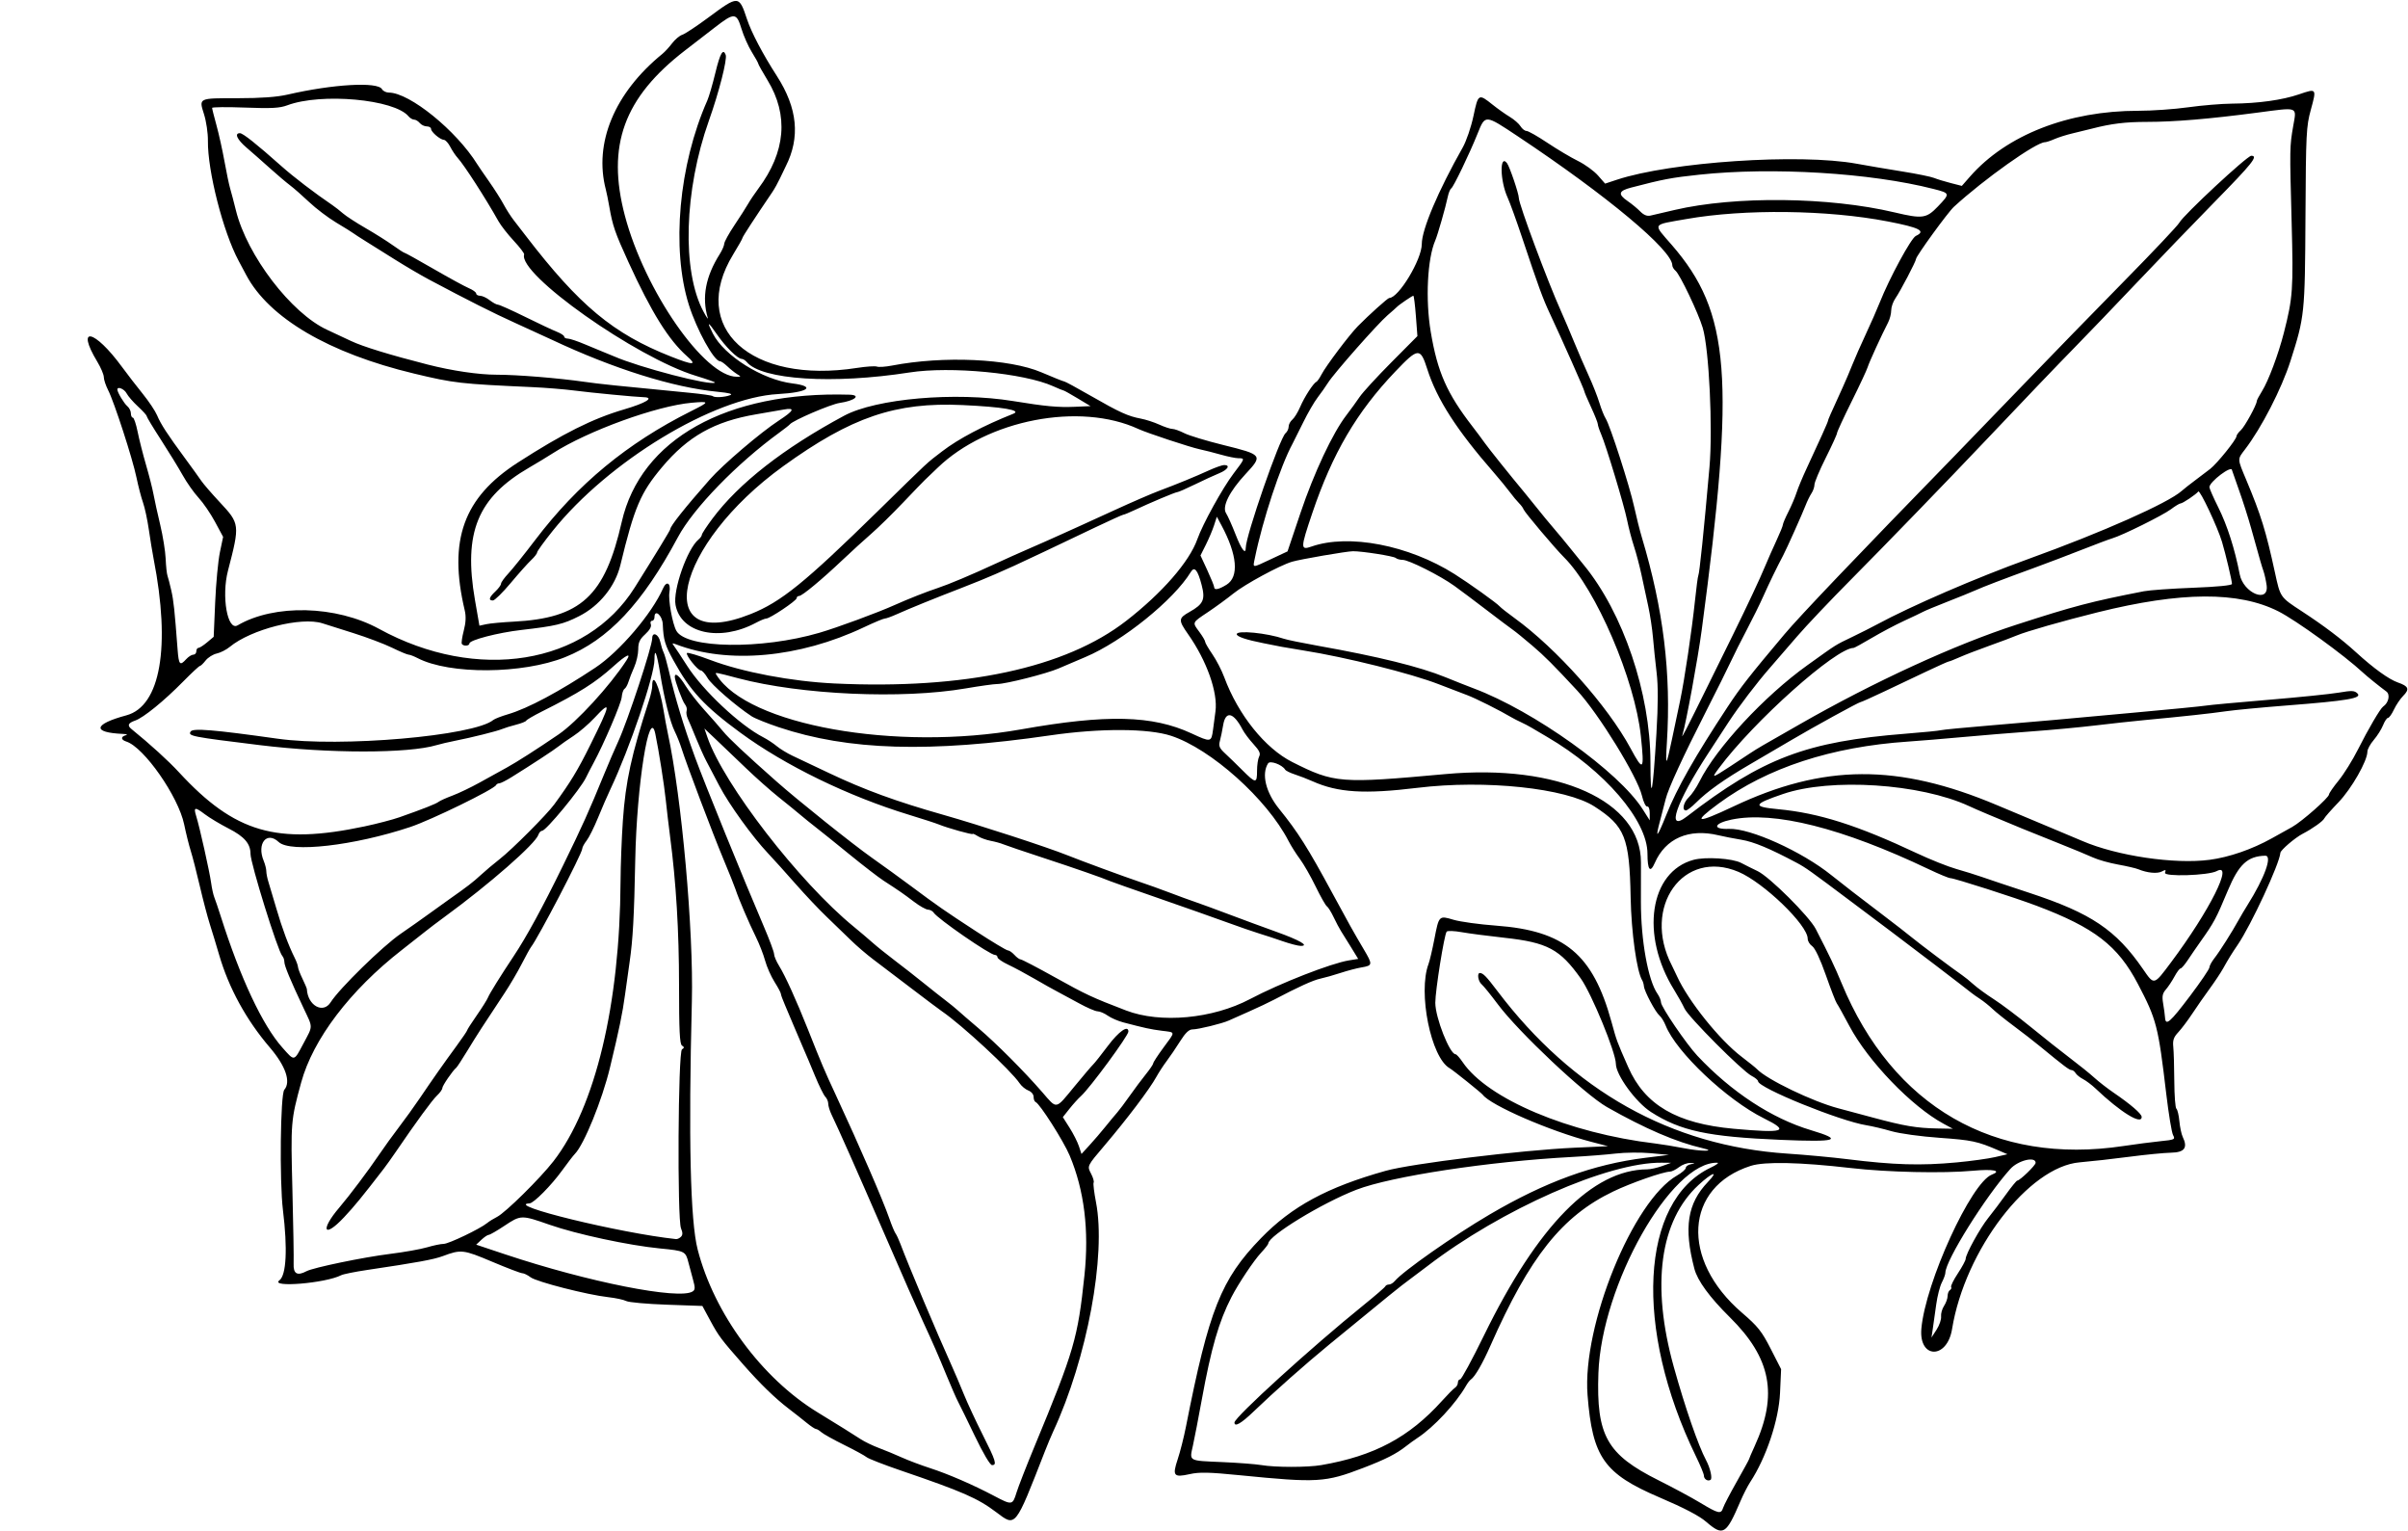 <?xml version="1.0" encoding="UTF-8" standalone="no"?>
<!-- Created with Inkscape (http://www.inkscape.org/) -->

<svg
   xmlns:dc="http://purl.org/dc/elements/1.1/"
   xmlns:cc="http://creativecommons.org/ns#"
   xmlns:rdf="http://www.w3.org/1999/02/22-rdf-syntax-ns#"
   xmlns:svg="http://www.w3.org/2000/svg"
   xmlns="http://www.w3.org/2000/svg"
   xmlns:sodipodi="http://sodipodi.sourceforge.net/DTD/sodipodi-0.dtd"
   xmlns:inkscape="http://www.inkscape.org/namespaces/inkscape"
   id="svg93916"
   version="1.1"
   inkscape:version="0.91 r13725"
   width="1000.312"
   height="635.625"
   viewBox="0 0 1000.312 635.625"
   sodipodi:docname="LeafyDesign7.svg">
  <defs
     id="defs93920" />
  <sodipodi:namedview
     pagecolor="#ffffff"
     bordercolor="#666666"
     borderopacity="1"
     objecttolerance="10"
     gridtolerance="10"
     guidetolerance="10"
     inkscape:pageopacity="0"
     inkscape:pageshadow="2"
     inkscape:window-width="1600"
     inkscape:window-height="837"
     id="namedview93918"
     showgrid="false"
     inkscape:zoom="1.0540806"
     inkscape:cx="500.15625"
     inkscape:cy="317.8125"
     inkscape:window-x="-8"
     inkscape:window-y="-8"
     inkscape:window-maximized="1"
     inkscape:current-layer="svg93916" />
  <path
     style="fill:#000000"
     d="m 708.738,631.957 c -2.845,-2.456 -9.138,-5.746 -19.219,-10.046 -23.199,-9.898 -27.99,-16.683 -30.032,-42.536 -2.282,-28.892 18.846,-80.74 37.163,-91.199 2.006,-1.145 3.65,-2.58 3.654,-3.189 0.004,-0.609 0.956,-1.29 2.117,-1.513 1.976,-0.381 1.961,-0.413 -0.234,-0.513 -1.289,-0.059 -3.398,0.718 -4.688,1.726 -1.289,1.008 -2.977,1.849 -3.75,1.868 -2.99,0.074 -16.176,4.684 -23.612,8.255 -21.215,10.187 -34.673,27.076 -50.95,63.939 -3.38,7.655 -6.449,12.95 -8.212,14.17 -0.458,0.317 -1.322,1.436 -1.92,2.487 -4.217,7.411 -13.48,17.36 -20.279,21.78 -1.19,0.773 -3.264,2.275 -4.611,3.336 -4.111,3.242 -8.613,5.527 -17.916,9.096 -15.731,6.034 -18.965,6.226 -51.094,3.032 -12.971,-1.29 -16.872,-1.376 -20.958,-0.466 -6.645,1.48 -7.267,0.704 -4.961,-6.193 1.016,-3.038 2.553,-9.109 3.416,-13.492 9.579,-48.639 14.573,-61.19 31.145,-78.281 12.83,-13.232 27.591,-21.206 51.827,-27.998 10.679,-2.993 56.335,-8.584 78.281,-9.586 l 14.062,-0.642 -7.031,-1.834 c -17.178,-4.48 -41.718,-15.132 -45,-19.534 -0.615,-0.825 -12.334,-10.218 -13.759,-11.029 -7.751,-4.408 -13.215,-31.437 -8.751,-43.284 0.486,-1.289 1.577,-5.93 2.425,-10.312 1.91,-9.871 1.881,-9.842 8.005,-8.024 2.765,0.821 10.728,1.914 17.695,2.429 28.404,2.098 40.14,11.881 47.855,39.893 2.249,8.167 2.159,7.923 6.958,18.842 6.926,15.761 20.15,23.479 43.899,25.621 21.045,1.898 23.423,1.073 12.49,-4.333 -15.357,-7.594 -36.442,-27.498 -40.821,-38.537 -0.658,-1.659 -1.817,-3.531 -2.575,-4.16 -1.677,-1.391 -6.281,-10.051 -6.46,-12.15 -0.071,-0.832 -0.385,-1.927 -0.697,-2.433 -2.28,-3.689 -4.534,-19.824 -4.818,-34.492 -0.482,-24.869 -2.34,-29.539 -15.012,-37.724 -11.848,-7.653 -45.337,-11.189 -73.522,-7.764 -22.112,2.688 -33.021,2.007 -43.61,-2.721 -2.108,-0.941 -5.409,-2.217 -7.335,-2.835 -1.926,-0.618 -3.746,-1.518 -4.044,-2 -1.284,-2.078 -6.267,-3.898 -7.095,-2.591 -2.816,4.443 -0.955,12.052 4.633,18.945 7.731,9.536 11.931,16.18 22.003,34.816 6.861,12.695 8.863,16.275 13.1,23.432 3.8,6.419 3.756,6.752 -0.987,7.55 -1.916,0.322 -5.803,1.346 -8.639,2.275 -2.836,0.929 -6.633,2.004 -8.437,2.389 -2.988,0.637 -9.221,3.473 -19.219,8.744 -2.062,1.087 -6.703,3.281 -10.312,4.875 -3.609,1.594 -7.406,3.285 -8.438,3.758 -2.732,1.253 -12.712,3.696 -15.099,3.696 -1.454,0 -2.947,1.429 -5.142,4.922 -1.701,2.707 -4.207,6.398 -5.57,8.203 -1.362,1.805 -3.284,4.749 -4.271,6.544 -2.794,5.083 -12.059,17.346 -21.529,28.496 -7.397,8.71 -7.3,8.504 -5.578,11.835 0.816,1.577 1.277,3.201 1.025,3.609 -0.252,0.408 0.19,4.087 0.983,8.176 4.28,22.081 -3.684,64.774 -17.738,95.09 -0.837,1.805 -2.427,5.602 -3.533,8.438 -12.447,31.898 -12.006,31.35 -20.208,25.158 -7.627,-5.758 -14.051,-8.568 -39.279,-17.177 -7.219,-2.463 -13.758,-5.006 -14.531,-5.65 -0.773,-0.644 -4.992,-2.944 -9.375,-5.11 -4.383,-2.166 -8.635,-4.537 -9.449,-5.267 -0.814,-0.731 -1.813,-1.329 -2.22,-1.329 -0.407,0 -2.156,-1.16 -3.886,-2.578 -1.73,-1.418 -5.08,-4.055 -7.444,-5.859 -5.649,-4.313 -11.776,-10.262 -18.849,-18.302 -9.238,-10.501 -10.248,-11.846 -13.714,-18.26 l -3.293,-6.094 -14.869,-0.528 c -8.178,-0.29 -15.713,-0.971 -16.744,-1.512 -1.031,-0.542 -4.406,-1.268 -7.5,-1.613 -8.669,-0.969 -29.735,-6.361 -32.236,-8.251 -1.23,-0.929 -2.785,-1.69 -3.456,-1.69 -0.671,0 -6.323,-2.155 -12.56,-4.789 -11.962,-5.052 -12.879,-5.156 -20.439,-2.329 -3.805,1.423 -10.624,2.673 -31.462,5.765 -5.068,0.752 -9.92,1.733 -10.781,2.179 -6.435,3.337 -29.826,5.271 -25.65,2.121 2.877,-2.17 3.423,-13.114 1.456,-29.197 -1.462,-11.952 -1.055,-48.026 0.563,-49.922 2.832,-3.319 0.599,-9.853 -6.006,-17.576 C 102.294,423.554 95.044,410.311 91.042,396.562 89.916,392.695 88.187,387 87.199,383.906 c -0.988,-3.094 -2.877,-10.266 -4.197,-15.938 -1.32,-5.672 -3.004,-12.211 -3.741,-14.531 -0.738,-2.32 -1.981,-7.307 -2.764,-11.082 -2.407,-11.608 -16.699,-32.071 -24.023,-34.396 -2.289,-0.726 -2.394,-2.055 -0.207,-2.626 0.929,-0.243 0.421,-0.48 -1.172,-0.548 -12.964,-0.549 -12.332,-4.016 1.406,-7.718 14.178,-3.821 18.457,-28.433 11.305,-65.022 -0.506,-2.587 -1.398,-8.035 -1.984,-12.107 -0.585,-4.072 -1.674,-9.132 -2.419,-11.244 -0.745,-2.112 -1.966,-6.796 -2.713,-10.408 -1.619,-7.834 -9.229,-31.277 -11.767,-36.252 -0.988,-1.938 -1.797,-4.377 -1.797,-5.421 0,-1.044 -1.211,-3.909 -2.692,-6.365 -9.134,-15.159 -1.264,-13.545 10.214,2.095 2.27,3.094 6.177,8.156 8.681,11.25 2.504,3.094 5.176,7.102 5.937,8.906 1.575,3.735 4.204,7.773 11.596,17.812 2.847,3.867 5.889,8.086 6.758,9.375 0.87,1.289 4.337,5.297 7.705,8.906 8.323,8.92 8.36,9.234 3.376,28.408 -2.772,10.662 -0.217,25.165 3.998,22.7 15.277,-8.934 40.939,-8.289 58.802,1.479 40.708,22.26 85.976,14.937 106.154,-17.174 8.537,-13.585 14.784,-23.83 14.784,-24.244 0,-1.279 5.932,-8.74 16.406,-20.636 5.468,-6.21 21.089,-19.529 28.788,-24.546 6.249,-4.072 6.808,-5.387 1.916,-4.502 -1.934,0.35 -7.075,1.241 -11.426,1.981 -17.354,2.952 -28.371,9.145 -39.154,22.009 -8.925,10.648 -11.434,16.552 -17.27,40.64 -2.127,8.78 -8.683,16.892 -17.103,21.166 -6.618,3.359 -9.698,4.096 -24.031,5.745 C 206.798,262.743 195,265.812 195,267.227 c 0,1.067 -2.509,1.21 -3.146,0.18 -0.244,-0.395 0.118,-2.884 0.805,-5.531 0.867,-3.341 0.987,-5.917 0.393,-8.423 -6.898,-29.129 -0.526,-46.827 22.104,-61.386 18.791,-12.089 31.041,-18.215 44.062,-22.036 9.149,-2.685 12.8,-4.946 8.203,-5.079 -3.515,-0.102 -21.707,-1.848 -28.828,-2.766 -4.125,-0.532 -11.93,-1.167 -17.344,-1.411 -30.155,-1.361 -32.527,-1.632 -49.219,-5.626 -35.376,-8.466 -60.29,-23.087 -69.751,-40.937 -0.909,-1.715 -2.333,-4.384 -3.165,-5.931 C 92.689,96.324 86.192,70.916 86.368,58.426 c 0.043,-3.082 -0.674,-7.992 -1.593,-10.91 -2.176,-6.904 -2.528,-6.734 13.979,-6.734 9.746,0 16.279,-0.476 20.778,-1.513 18.81,-4.337 37.381,-5.399 39.149,-2.239 0.433,0.775 1.716,1.412 2.851,1.417 8.639,0.038 28.053,15.778 36.75,29.793 0.516,0.831 2.73,4.063 4.922,7.182 2.191,3.119 4.886,7.359 5.987,9.422 1.102,2.062 2.987,5.016 4.189,6.562 1.202,1.547 3.482,4.5 5.067,6.562 22.212,28.917 36.316,40.643 60.25,50.091 9.332,3.684 11.023,3.671 6.785,-0.05 -7.693,-6.754 -14.848,-18.239 -24.46,-39.26 -5.539,-12.113 -6.539,-15.014 -7.916,-22.969 -0.446,-2.578 -1.089,-5.742 -1.427,-7.031 -5.078,-19.327 3.61,-40.185 23.479,-56.371 1.031,-0.84 2.857,-2.826 4.058,-4.413 1.201,-1.587 3.099,-3.175 4.219,-3.528 1.119,-0.353 5.977,-3.563 10.795,-7.134 12.591,-9.332 12.76,-9.325 16.087,0.674 1.85,5.56 6.521,14.441 12.386,23.551 8.625,13.397 9.81,25.514 3.678,37.601 -0.461,0.908 -1.527,3.128 -2.37,4.933 -0.842,1.805 -2.265,4.362 -3.161,5.683 -7.393,10.897 -12.411,18.6 -12.411,19.054 0,0.299 -1.738,3.382 -3.862,6.853 -18.597,30.384 7.241,54.034 51.492,47.131 3.767,-0.588 7.462,-0.833 8.212,-0.545 0.75,0.288 3.574,0.097 6.276,-0.424 21.398,-4.124 48.731,-2.886 62.064,2.81 4.909,2.097 9.202,3.813 9.539,3.813 0.338,0 5.315,2.699 11.06,5.998 11.887,6.825 15.389,8.418 20.687,9.408 2.062,0.385 5.52,1.506 7.683,2.491 2.163,0.985 4.606,1.79 5.428,1.79 0.822,0 3.06,0.797 4.973,1.772 1.913,0.975 9.174,3.179 16.135,4.899 16.409,4.054 16.562,4.254 9.275,12.088 -6.674,7.176 -9.831,13.522 -8.081,16.242 0.719,1.117 2.498,5.089 3.954,8.827 2.437,6.257 4.226,8.606 4.226,5.549 0,-4.965 14.111,-45.597 16.533,-47.608 0.704,-0.584 1.28,-1.802 1.28,-2.707 0,-0.905 0.69,-2.218 1.534,-2.919 0.844,-0.7 2.302,-3.065 3.241,-5.254 1.774,-4.138 5.475,-9.874 6.729,-10.427 0.398,-0.175 1.361,-1.553 2.141,-3.061 1.828,-3.536 11.525,-16.417 15.098,-20.057 4.501,-4.585 12.439,-11.719 13.041,-11.719 3.893,0 13.529,-15.96 13.529,-22.408 0,-6.028 6.782,-22.027 16.991,-40.083 1.527,-2.701 3.505,-8.493 4.483,-13.125 1.951,-9.245 2.099,-9.332 7.952,-4.655 2.12,1.695 5.332,3.972 7.136,5.06 1.805,1.088 3.812,2.846 4.461,3.907 0.649,1.061 1.764,1.928 2.479,1.928 0.714,0 4.615,2.215 8.668,4.922 4.053,2.707 9.765,6.1 12.693,7.54 2.928,1.44 6.667,4.147 8.308,6.016 l 2.984,3.399 4.813,-1.592 c 22.461,-7.429 75.945,-11.009 99.665,-6.672 4.55,0.832 13.124,2.288 19.054,3.235 5.93,0.947 11.836,2.149 13.125,2.672 1.289,0.522 4.41,1.479 6.936,2.126 l 4.592,1.177 3.377,-3.849 c 15.192,-17.318 40.874,-27.358 69.939,-27.343 5.672,0.003 14.981,-0.649 20.688,-1.45 5.706,-0.8 13.933,-1.484 18.281,-1.52 10.814,-0.088 20.839,-1.484 27.815,-3.872 7.312,-2.503 7.317,-2.495 4.874,6.426 -1.891,6.906 -2.034,9.752 -2.225,44.41 -0.222,40.324 -0.347,41.531 -6.221,59.888 -3.713,11.603 -12.046,27.801 -18.915,36.767 -3.195,4.171 -3.216,3.681 0.537,12.633 6.118,14.595 8.166,21.2 11.897,38.368 2.279,10.49 2.138,10.284 11.121,16.154 9.254,6.047 16.548,11.56 22.617,17.096 7.325,6.682 13.635,11.231 17.373,12.525 4.474,1.549 4.944,2.77 2.15,5.586 -1.198,1.208 -2.91,3.751 -3.804,5.652 -0.894,1.901 -2.003,3.456 -2.464,3.456 -0.461,0 -1.389,1.371 -2.06,3.047 -0.672,1.676 -2.41,4.433 -3.864,6.126 -1.453,1.694 -2.642,3.874 -2.642,4.845 0,3.845 -6.57,15.361 -11.984,21.005 -3.038,3.167 -5.697,6.179 -5.91,6.695 -0.467,1.131 -4.905,4.293 -8.986,6.404 -3.157,1.633 -9.177,6.776 -9.266,7.916 -0.356,4.577 -12.201,30.101 -17.719,38.18 -2.46,3.602 -3.801,5.776 -6.072,9.844 -1.008,1.805 -3.534,5.602 -5.614,8.438 -2.08,2.836 -5.313,7.477 -7.184,10.312 -1.872,2.836 -4.496,6.321 -5.832,7.745 -1.926,2.052 -2.354,3.315 -2.07,6.094 0.197,1.928 0.386,8.357 0.42,14.286 0.034,5.93 0.424,11.045 0.867,11.368 0.443,0.323 1.001,2.643 1.24,5.156 0.239,2.513 0.864,5.455 1.388,6.539 2.194,4.537 0.778,6.459 -4.84,6.566 -2.836,0.054 -10.641,0.818 -17.344,1.698 -6.703,0.88 -15.984,1.92 -20.625,2.312 -21.174,1.788 -47.656,36.373 -53.001,69.217 -2.058,12.647 -13.868,12.49 -12.752,-0.17 1.688,-19.143 20.683,-60.644 29.263,-63.937 4.286,-1.645 0.65,-2.4 -7.807,-1.621 -12.505,1.151 -35.453,0.643 -50.786,-1.124 -21.07,-2.429 -35.765,-2.747 -41.55,-0.9 -27.502,8.78 -29.304,38.947 -3.644,60.991 6.629,5.695 8.208,7.677 11.947,15 l 4.308,8.438 -0.444,9.844 c -0.508,11.281 -5.75,26.938 -12.41,37.072 -1.031,1.569 -2.861,5.155 -4.067,7.969 -5.946,13.88 -7.143,14.594 -14.227,8.479 z m 7.067,-5.783 c 0.34,-1.073 2.9,-5.978 5.688,-10.901 2.788,-4.923 5.069,-9.095 5.069,-9.272 0,-0.176 1.055,-2.627 2.344,-5.446 9.771,-21.361 6.838,-36.579 -10.313,-53.524 -8.409,-8.308 -13.432,-15.179 -14.735,-20.156 -4.472,-17.086 -2.907,-27.109 5.623,-36.025 4.735,-4.949 1.835,-4.03 -3.867,1.225 -16.117,14.854 -19.767,41.633 -10.302,75.582 4.721,16.935 10.184,32.716 13.412,38.743 1.734,3.238 2.723,7.623 1.843,8.167 -1.172,0.724 -2.756,-0.316 -2.756,-1.81 0,-0.658 -1.489,-4.256 -3.309,-7.995 -25.853,-53.122 -23.154,-105.959 6.121,-119.853 2.32,-1.101 3.586,-2.021 2.812,-2.045 -19.153,-0.583 -48.165,50.7 -49.44,87.39 -0.902,25.96 3.483,33.756 25.04,44.521 5.927,2.96 13.736,7.166 17.354,9.346 7.516,4.53 8.556,4.757 9.414,2.054 z m -293.564,-6.253 c 0.757,-2.449 4.174,-11.203 7.593,-19.453 16.409,-39.593 17.898,-44.698 20.654,-70.781 1.986,-18.796 -0.056,-35.36 -6.142,-49.831 -2.526,-6.006 -12.431,-21.557 -14.141,-22.2 -0.457,-0.172 -0.831,-1.132 -0.831,-2.133 0,-1.042 -0.932,-2.174 -2.18,-2.649 -1.199,-0.456 -2.841,-1.817 -3.649,-3.024 -3.558,-5.314 -23.985,-24.231 -32.272,-29.887 -1.104,-0.754 -6.8,-5.026 -12.656,-9.494 -5.857,-4.468 -12.969,-9.867 -15.804,-11.997 -2.836,-2.131 -7.055,-5.749 -9.375,-8.041 -2.32,-2.292 -6.775,-6.596 -9.899,-9.565 -3.124,-2.969 -9.013,-9.195 -13.087,-13.836 -4.074,-4.641 -9.206,-10.336 -11.406,-12.656 -6.432,-6.784 -16.195,-20.309 -20.226,-28.019 -2.052,-3.926 -4.513,-8.614 -5.468,-10.419 -0.955,-1.805 -2.85,-6.023 -4.211,-9.375 -1.361,-3.352 -2.898,-7.001 -3.416,-8.111 -0.518,-1.109 -0.737,-2.586 -0.486,-3.281 0.25,-0.695 -0.064,-1.897 -0.699,-2.671 -1.099,-1.338 -4.226,-9.787 -4.226,-11.417 0,-1.994 1.97,-0.355 4.483,3.73 1.523,2.475 5.054,7.01 7.847,10.078 2.793,3.068 6.283,7.054 7.756,8.859 2.385,2.923 9.147,9.264 22.101,20.725 9.021,7.981 31.523,25.974 39.738,31.775 4.746,3.352 11.985,8.594 16.087,11.65 11.28,8.404 13.935,10.249 27.134,18.851 6.697,4.365 12.644,7.936 13.214,7.936 0.57,0 1.801,0.844 2.734,1.875 0.933,1.031 2.1,1.875 2.593,1.875 0.493,0 6.861,3.323 14.152,7.384 13.007,7.246 15.487,8.402 29.661,13.83 14.251,5.457 35.927,3.46 51.461,-4.743 12.508,-6.605 33.704,-14.888 41.141,-16.077 l 3.801,-0.608 -2.967,-4.838 c -1.632,-2.661 -3.505,-5.671 -4.162,-6.69 -0.657,-1.019 -2.04,-3.628 -3.074,-5.798 -1.033,-2.17 -2.299,-4.206 -2.814,-4.524 -0.515,-0.318 -2.616,-4.027 -4.669,-8.242 -2.053,-4.215 -4.995,-9.351 -6.538,-11.414 -1.543,-2.062 -3.674,-5.438 -4.736,-7.5 -8.945,-17.378 -32.192,-38.191 -48.742,-43.639 -9.47,-3.117 -29.518,-3.199 -50.107,-0.205 -50.314,7.318 -83.921,6.317 -112.902,-3.363 -4.861,-1.624 -9.924,-3.663 -11.25,-4.532 -6.57,-4.304 -16.677,-13.078 -18.298,-15.884 -1.004,-1.737 -2.269,-3.158 -2.812,-3.158 -1.301,-4e-5 -6.49,-6.528 -5.766,-7.253 0.309,-0.309 4.674,0.995 9.701,2.897 13.369,5.058 33.809,8.924 51.638,9.766 54.017,2.55 95.875,-6.431 121.096,-25.984 14.961,-11.598 26.284,-24.596 29.59,-33.966 2.209,-6.262 10.497,-21.274 15.054,-27.266 4.762,-6.263 4.778,-6.314 1.997,-6.329 -1.16,-0.007 -4.43,-0.672 -7.266,-1.479 -2.836,-0.807 -6.853,-1.826 -8.926,-2.264 -3.824,-0.808 -21.857,-6.774 -25.293,-8.367 -24.383,-11.31 -62.78,-3.903 -83.504,16.108 -2.407,2.325 -4.78,4.593 -5.274,5.042 -0.493,0.448 -4.556,4.662 -9.028,9.363 -4.472,4.701 -10.452,10.557 -13.288,13.012 -2.836,2.455 -8.109,7.263 -11.719,10.683 -8.814,8.352 -16.946,15.101 -18.196,15.101 -0.562,0 -1.022,0.41 -1.022,0.911 0,1.031 -11.084,8.464 -12.622,8.464 -0.55,0 -2.481,0.794 -4.291,1.764 -14.929,8.001 -31.177,4.418 -33.388,-7.362 -1.166,-6.213 4.844,-23.334 9.566,-27.253 0.748,-0.621 1.36,-1.494 1.36,-1.941 0,-0.447 1.971,-3.454 4.379,-6.682 10.954,-14.683 29.58,-29.239 54.683,-42.733 13.311,-7.155 46.256,-10.022 70.224,-6.111 13.581,2.216 18.685,2.688 25.74,2.382 l 6.432,-0.28 -5.374,-3.236 c -2.956,-1.78 -5.557,-3.236 -5.781,-3.236 -0.224,0 -2.176,-0.8 -4.34,-1.777 -12.102,-5.467 -42.636,-8.395 -59.714,-5.725 -31.789,4.969 -61.454,3.068 -67.595,-4.331 -0.59,-0.71 -1.548,-1.304 -2.129,-1.319 -1.706,-0.044 -6.761,-5.076 -10.368,-10.32 -3.71,-5.393 -4.266,-5.446 -1.564,-0.15 4.697,9.207 20.55,19.126 33.042,20.675 9.901,1.227 6.538,3.722 -5.944,4.409 -26.89,1.48 -70.527,27.946 -93.64,56.794 -3.569,4.454 -6.489,8.494 -6.489,8.977 0,0.483 -1.098,1.901 -2.441,3.151 -1.343,1.25 -5.176,5.542 -8.518,9.538 -3.343,3.996 -6.674,7.266 -7.403,7.266 -1.963,0 -1.617,-1.274 1.018,-3.75 1.289,-1.211 2.347,-2.656 2.352,-3.21 0.005,-0.555 1.392,-2.485 3.083,-4.29 1.691,-1.805 6.697,-8.05 11.123,-13.878 17.629,-23.211 38.206,-40.21 64.77,-53.508 7.801,-3.905 7.82,-4.138 0.297,-3.485 -14.584,1.265 -43.243,11.674 -57.719,20.962 -2.32,1.489 -6.714,4.152 -9.764,5.918 -21.539,12.472 -27.494,26.981 -22.607,55.084 l 1.847,10.623 2.84,-0.618 c 1.562,-0.34 6.637,-0.814 11.278,-1.053 28.052,-1.446 37.99,-10.595 45,-41.427 7.804,-34.326 43.599,-54.324 94.559,-52.83 5.053,0.148 2.291,2.506 -4.011,3.424 -3.772,0.549 -19.443,7.274 -20.704,8.885 -0.258,0.329 -2.156,1.825 -4.219,3.324 -17.804,12.94 -35.852,31.524 -42.293,43.546 -14.785,27.599 -28.927,42.638 -46.846,49.813 -17.69,7.083 -47.966,7.289 -61.256,0.417 -1.536,-0.794 -3.229,-1.445 -3.763,-1.445 -0.533,0 -3.613,-1.291 -6.843,-2.869 -3.231,-1.578 -10.515,-4.33 -16.187,-6.116 -5.672,-1.786 -11.415,-3.6 -12.762,-4.032 -8.821,-2.827 -29.656,2.477 -38.543,9.812 -1.406,1.16 -3.826,2.388 -5.379,2.73 -1.553,0.341 -3.628,1.642 -4.611,2.892 -0.983,1.249 -2.051,2.272 -2.375,2.272 -0.323,0 -3.427,2.882 -6.896,6.405 -8.06,8.184 -16.494,15.047 -19.984,16.264 -2.955,1.03 -3.397,2.029 -1.559,3.521 7.863,6.385 15.3,13.155 19.77,17.997 23.16,25.086 40.575,30.161 77.026,22.446 5.156,-1.091 11.695,-2.8 14.531,-3.796 9.934,-3.491 15.156,-5.549 16.245,-6.402 0.604,-0.473 3.208,-1.646 5.786,-2.607 2.578,-0.961 7.641,-3.385 11.25,-5.386 3.609,-2.001 8.698,-4.812 11.309,-6.247 4.191,-2.303 12.466,-7.596 21.475,-13.735 7.556,-5.149 21.348,-20.173 28.194,-30.71 2.258,-3.477 0.087,-2.502 -5.381,2.413 -7.61,6.842 -14.028,10.891 -29.815,18.81 -3.352,1.681 -6.232,3.366 -6.401,3.743 -0.169,0.378 -2.067,1.133 -4.219,1.68 -2.151,0.546 -4.756,1.351 -5.787,1.789 -2.145,0.911 -12.764,3.562 -19.688,4.915 -2.578,0.504 -5.966,1.3 -7.529,1.768 -11.756,3.526 -44.77,3.524 -73.565,-0.004 -28.318,-3.469 -29.782,-3.757 -28.63,-5.621 0.923,-1.494 9.394,-0.799 36.13,2.963 26.121,3.676 81.624,-1.148 89.626,-7.789 0.589,-0.488 3.339,-1.555 6.113,-2.37 8.227,-2.417 21.217,-9.345 36.283,-19.35 10.037,-6.666 23.441,-22.356 28.076,-32.863 1.5,-3.401 3.361,-2.312 2.677,1.566 -0.548,3.107 1.245,13.073 2.877,15.99 4.143,7.403 35.365,7.851 59.348,0.851 7.563,-2.207 24.324,-8.39 31.482,-11.612 5.321,-2.395 13.282,-5.534 17.737,-6.993 4.472,-1.465 14.221,-5.569 23.906,-10.066 3.867,-1.795 10.195,-4.631 14.062,-6.301 3.867,-1.67 9.773,-4.287 13.125,-5.814 3.352,-1.527 6.938,-3.147 7.969,-3.598 1.031,-0.452 7.57,-3.436 14.531,-6.632 6.961,-3.196 15.188,-6.761 18.281,-7.922 7.666,-2.877 14.986,-5.878 20.8,-8.527 2.675,-1.219 5.522,-2.216 6.328,-2.216 2.686,0 1.51,1.953 -2.05,3.403 -1.934,0.788 -6.472,2.875 -10.086,4.64 -3.614,1.764 -6.918,3.208 -7.343,3.208 -0.792,0 -11.223,4.389 -18.023,7.584 -2.096,0.985 -4.076,1.791 -4.399,1.791 -0.323,0 -5.569,2.371 -11.657,5.268 -6.088,2.897 -15.499,7.377 -20.914,9.956 -5.414,2.578 -11.109,5.248 -12.656,5.933 -1.547,0.685 -5.133,2.281 -7.969,3.546 -2.836,1.266 -9.164,3.844 -14.062,5.73 -10.947,4.214 -21.68,8.571 -26.902,10.922 -2.163,0.974 -4.386,1.771 -4.941,1.771 -0.554,0 -4.48,1.643 -8.723,3.651 -26.813,12.687 -56.476,15.361 -78.028,7.035 -1.535,-0.593 -1.687,-0.48 -0.84,0.623 0.569,0.741 3.061,4.511 5.537,8.379 6.572,10.264 21.919,24.658 31.565,29.605 1.712,0.878 4.244,2.54 5.627,3.693 1.382,1.153 4.336,2.953 6.562,3.999 2.227,1.046 9.112,4.306 15.299,7.243 14.521,6.894 27.823,11.751 47.344,17.285 14.955,4.24 43.242,13.457 51.562,16.802 5.797,2.33 23.574,8.874 29.531,10.87 3.609,1.21 9.516,3.328 13.125,4.708 3.609,1.38 8.25,3.076 10.312,3.769 2.062,0.693 8.391,3.013 14.062,5.157 5.672,2.143 14.531,5.407 19.688,7.252 9.755,3.491 13.883,5.868 10.19,5.868 -1.062,0 -4.422,-0.867 -7.467,-1.926 -3.045,-1.059 -7.435,-2.502 -9.755,-3.205 -2.32,-0.704 -8.438,-2.819 -13.594,-4.7 -5.156,-1.881 -17.812,-6.346 -28.125,-9.922 -10.312,-3.576 -19.383,-6.773 -20.156,-7.104 -3.368,-1.442 -14.652,-5.37 -28.125,-9.792 -7.992,-2.623 -15.375,-5.128 -16.406,-5.568 -1.031,-0.44 -3.352,-1.076 -5.156,-1.415 -1.805,-0.338 -4.23,-1.216 -5.391,-1.951 -1.16,-0.735 -2.109,-1.145 -2.109,-0.912 0,0.474 -10.426,-2.441 -14.062,-3.932 -1.289,-0.529 -6.773,-2.309 -12.188,-3.957 -25.381,-7.725 -51.671,-20.513 -70.328,-34.211 -14.858,-10.908 -20.744,-17.265 -27.692,-29.905 -3.587,-6.525 -4.184,-8.539 -4.472,-15.079 -0.163,-3.708 -3.446,-6.468 -3.446,-2.897 0,0.811 -0.467,1.475 -1.038,1.475 -0.571,0 -0.785,0.659 -0.476,1.465 0.355,0.924 -0.509,2.443 -2.337,4.114 -2.286,2.088 -2.898,3.414 -2.895,6.269 0.003,1.991 -0.749,5.308 -1.67,7.371 -0.921,2.062 -1.992,4.805 -2.381,6.094 -0.389,1.289 -1.131,2.616 -1.649,2.949 -0.518,0.333 -1.042,1.871 -1.163,3.418 -0.203,2.584 -7.491,19.61 -11.722,27.383 -0.982,1.805 -2.4,4.547 -3.151,6.094 C 241.073,327.749 226.833,345 225.208,345 c -0.56,0 -1.254,0.738 -1.542,1.641 -1.2,3.762 -20.363,20.539 -38.978,34.126 -2.836,2.07 -6.422,4.785 -7.969,6.034 -1.547,1.249 -5.977,4.736 -9.844,7.75 -21.44,16.711 -36.843,36.988 -41.762,54.981 -4.306,15.748 -4.366,16.486 -3.645,44.531 0.378,14.695 0.607,28.512 0.51,30.703 -0.188,4.229 1.477,5.207 5.35,3.143 2.807,-1.495 23.648,-5.814 34.628,-7.176 5.874,-0.729 12.835,-1.965 15.47,-2.747 2.635,-0.782 5.726,-1.423 6.871,-1.423 2.082,0 15.163,-6.267 18.068,-8.656 0.848,-0.698 2.694,-1.845 4.103,-2.549 3.462,-1.731 17.965,-16.036 23.471,-23.15 17.363,-22.435 27.583,-65.058 27.841,-116.114 0.034,-6.703 0.47,-18.094 0.969,-25.312 1.126,-16.276 3.55,-27.402 10.883,-49.955 0.718,-2.209 1.306,-4.881 1.306,-5.938 0,-6.37 3.099,0.214 4.686,9.955 0.504,3.094 1.327,7.523 1.829,9.844 5.731,26.5 10.692,81.862 9.956,111.094 -1.443,57.26 -0.65,91.245 2.408,103.125 6.851,26.617 26.652,53.477 49.869,67.645 8.145,4.971 14.831,9.135 17.88,11.135 1.597,1.048 5.013,2.695 7.591,3.66 2.578,0.965 6.85,2.733 9.494,3.929 2.644,1.196 7.917,3.183 11.719,4.416 7.575,2.456 17.863,6.916 26.6,11.531 7.42,3.92 7.67,3.884 9.273,-1.3 z m -17.219,-23.438 c -3.155,-6.574 -6.303,-13.008 -6.995,-14.297 -0.692,-1.289 -2.82,-6.141 -4.73,-10.781 -3.671,-8.92 -5.614,-13.366 -9.832,-22.5 -2.603,-5.636 -7.954,-17.795 -16.71,-37.969 -10.682,-24.612 -18.414,-42.039 -21.38,-48.191 -0.722,-1.497 -1.312,-3.471 -1.312,-4.386 0,-0.915 -0.552,-2.221 -1.228,-2.903 -0.675,-0.681 -2.614,-4.614 -4.308,-8.739 -1.694,-4.125 -3.833,-9.188 -4.754,-11.25 -0.92,-2.062 -2.63,-6.07 -3.799,-8.906 -1.169,-2.836 -2.907,-6.945 -3.862,-9.13 -0.955,-2.186 -1.736,-4.318 -1.736,-4.738 0,-0.42 -1.185,-2.64 -2.633,-4.932 -1.448,-2.292 -3.209,-6.277 -3.912,-8.855 -0.704,-2.578 -2.434,-7.008 -3.844,-9.844 -2.801,-5.631 -7.226,-15.975 -8.423,-19.688 -0.416,-1.289 -2.698,-6.984 -5.071,-12.656 -4.421,-10.565 -15.26,-39.219 -17.377,-45.938 -0.65,-2.062 -1.916,-5.227 -2.813,-7.031 -1.948,-3.917 -4.354,-13.483 -6.097,-24.235 -1.379,-8.504 -2.33,-10.795 -2.33,-5.61 0,6.608 -10.34,37.036 -18.267,53.752 -1.223,2.578 -3.552,7.942 -5.177,11.921 -1.625,3.978 -3.765,8.264 -4.755,9.523 -0.991,1.259 -1.801,2.767 -1.801,3.35 0,1.902 -18.36,37.128 -21.286,40.839 -0.41,0.52 -2.153,3.684 -3.874,7.031 -1.721,3.347 -4.885,8.733 -7.031,11.968 -9.176,13.832 -11.621,17.619 -15.478,23.969 -2.241,3.691 -4.353,6.921 -4.693,7.179 -1.384,1.051 -5.763,7.448 -5.763,8.42 0,0.575 -0.996,1.974 -2.214,3.109 -1.986,1.852 -8.529,10.793 -17.156,23.444 -1.689,2.477 -3.949,5.641 -5.022,7.031 -9.194,11.911 -12.056,15.407 -16.463,20.105 -8.404,8.961 -10.037,5.423 -1.9,-4.117 4.216,-4.943 12.085,-15.401 16.477,-21.899 2.091,-3.094 5.8,-8.233 8.243,-11.421 2.443,-3.188 6.34,-8.6 8.66,-12.027 5.614,-8.293 9.854,-14.32 15.234,-21.658 2.449,-3.34 4.453,-6.289 4.453,-6.553 0,-0.264 1.819,-3.092 4.041,-6.285 2.223,-3.193 4.313,-6.528 4.645,-7.412 0.534,-1.421 5.361,-9.181 10.601,-17.041 5.363,-8.045 11.99,-20.204 20.495,-37.603 8.157,-16.688 10.75,-22.444 17.101,-37.969 1.793,-4.383 4.426,-10.5 5.85,-13.594 3.976,-8.634 14.141,-39.472 14.141,-42.9 0,-2.856 2.636,-1.759 3.326,1.384 0.364,1.659 0.992,3.663 1.394,4.453 0.402,0.79 1.369,4.179 2.149,7.531 2.73,11.734 6.056,22.715 10.931,36.094 3.726,10.225 20.341,51.076 28.5,70.07 2.379,5.538 4.325,10.762 4.325,11.608 0,0.846 0.945,3.065 2.1,4.93 2.553,4.124 7.217,14.401 11.963,26.361 5.773,14.551 6.758,16.867 11.556,27.188 9.898,21.289 19.582,43.635 22.302,51.46 0.966,2.78 2.11,5.522 2.542,6.094 0.432,0.572 1.338,2.516 2.013,4.321 3.262,8.721 15.528,37.845 21.322,50.625 1.286,2.836 3.531,8.109 4.991,11.719 1.459,3.609 4.991,11.203 7.848,16.875 5.508,10.934 6.039,12.656 3.899,12.656 -0.79,0 -3.69,-4.898 -7.076,-11.953 z m 143.884,11.946 c 21.94,-3.779 36.491,-11.529 50.156,-26.712 2.32,-2.578 4.746,-5.025 5.391,-5.437 0.645,-0.412 1.172,-1.362 1.172,-2.109 0,-0.748 0.433,-1.36 0.963,-1.36 0.529,0 4.984,-8.225 9.899,-18.277 22.326,-45.66 45.082,-68.793 67.8,-68.925 1.337,-0.007 4.119,-0.622 6.181,-1.365 l 3.75,-1.351 -3.958,-0.041 c -22.186,-0.231 -66.579,19.361 -97.292,42.937 -2.062,1.583 -5.354,4.057 -7.315,5.497 -4.116,3.023 -8.061,6.214 -33.466,27.073 -10.001,8.211 -22.986,19.71 -31.394,27.801 -5.19,4.994 -7.981,6.596 -7.981,4.582 0,-2.175 32.088,-31.353 53.438,-48.59 4.898,-3.955 9.047,-7.534 9.219,-7.953 0.172,-0.419 0.859,-0.762 1.526,-0.762 0.667,0 1.749,-0.645 2.404,-1.434 3.379,-4.072 24.452,-18.853 39.352,-27.602 23.178,-13.611 43.201,-20.909 64.688,-23.576 l 9.844,-1.222 -7.5,-0.697 c -4.125,-0.383 -10.664,-0.323 -14.531,0.134 -3.867,0.457 -12.094,1.101 -18.281,1.432 -34.373,1.837 -75.061,8.026 -89.534,13.62 -14.274,5.517 -36.526,19.095 -36.568,22.313 -0.005,0.345 -1.382,2.104 -3.062,3.908 -2.99,3.212 -9.322,12.696 -12.207,18.281 -5.266,10.194 -8.44,21.15 -12.359,42.656 -1.362,7.477 -3.016,16.037 -3.674,19.023 -1.469,6.661 -2.129,6.288 12.249,6.912 6.535,0.284 13.813,0.843 16.174,1.242 5.833,0.987 19.194,0.989 24.918,0.003 z m 257.445,-61.686 c -0.137,-1.189 0.417,-3.178 1.231,-4.42 0.814,-1.242 1.48,-3.093 1.48,-4.112 0,-1.019 0.429,-2.118 0.953,-2.442 0.524,-0.324 0.753,-0.913 0.508,-1.308 -0.245,-0.396 1.014,-2.935 2.797,-5.642 1.783,-2.707 3.242,-5.413 3.242,-6.013 -6.4e-4,-1.949 5.965,-12.782 9.353,-16.987 1.817,-2.254 5.144,-6.666 7.394,-9.804 2.25,-3.138 4.359,-5.715 4.688,-5.727 1.112,-0.041 7.628,-6.35 7.628,-7.386 0,-2.798 -7.282,-1.03 -10.521,2.556 -10.267,11.364 -26.979,38.084 -26.979,43.135 0,0.652 -0.662,2.466 -1.472,4.032 -0.81,1.566 -1.854,5.658 -2.322,9.094 -0.467,3.436 -1.103,7.935 -1.412,9.998 l -0.562,3.75 2.121,-3.281 c 1.167,-1.805 2.009,-4.254 1.872,-5.442 z M 287.716,536.329 c 1.083,-0.686 1.114,-1.534 0.178,-4.908 -0.622,-2.243 -1.495,-5.501 -1.94,-7.24 -1.164,-4.554 -1.517,-4.725 -11.787,-5.719 -12.904,-1.25 -34.676,-5.922 -45.886,-9.848 -11.711,-4.101 -11.923,-4.096 -18.75,0.448 -3.094,2.059 -6.02,3.745 -6.502,3.747 -0.482,0.002 -1.854,0.921 -3.048,2.042 l -2.171,2.039 11.954,3.989 c 34.587,11.543 72.313,19.019 77.951,15.449 z m -4.847,-22.699 c 0.773,-0.773 0.781,-1.717 0.03,-3.516 -1.598,-3.829 -1.221,-73.273 0.403,-74.322 1.009,-0.651 1.01,-0.935 0.007,-1.583 -0.952,-0.615 -1.223,-6.153 -1.227,-25.078 -0.005,-22.521 -1.221,-42.679 -3.729,-61.789 -0.541,-4.125 -1.336,-10.875 -1.767,-15 -0.684,-6.55 -2.921,-20.711 -4.361,-27.607 -2.47,-11.824 -7.733,21.3 -8.335,52.451 -0.449,23.254 -0.986,33.018 -2.32,42.188 -0.488,3.352 -1.345,9.469 -1.905,13.594 -1.072,7.894 -2.395,14.298 -6.296,30.469 -3.235,13.413 -10.76,31.904 -14.55,35.754 -0.692,0.703 -3.086,3.809 -5.321,6.902 -4.448,6.158 -11.772,13.562 -13.5,13.648 -10.872,0.537 37.65,12.376 60.829,14.841 0.541,0.058 1.46,-0.371 2.041,-0.952 z M 812.812,482.734 c 5.93,-0.555 13.102,-1.547 15.938,-2.204 l 5.156,-1.194 -3.75,-1.619 c -8.711,-3.761 -10.972,-4.243 -24.338,-5.194 -8.022,-0.571 -16.649,-1.759 -20.156,-2.777 -3.372,-0.978 -8,-2.074 -10.285,-2.436 -11.019,-1.743 -45.064,-15.566 -45.064,-18.297 0,-0.462 -1.202,-1.462 -2.671,-2.221 -3.93,-2.032 -26.274,-24.453 -27.887,-27.983 -0.761,-1.665 -2.694,-5.137 -4.297,-7.715 -14.132,-22.739 -10.209,-49.075 8.046,-54.013 4.972,-1.345 16.218,-0.618 19.796,1.279 1.537,0.815 4.618,2.351 6.848,3.414 4.922,2.346 21.429,18.77 24.129,24.007 5.799,11.249 7.924,15.703 10.736,22.5 21.221,51.306 63.531,75.726 117.175,67.631 4.898,-0.739 11.751,-1.632 15.228,-1.983 6.003,-0.607 6.27,-0.736 5.294,-2.559 -0.565,-1.056 -1.832,-8.722 -2.816,-17.035 -3.351,-28.322 -4.016,-30.901 -11.804,-45.755 -8.316,-15.861 -18.02,-23.347 -41.996,-32.398 -9.191,-3.469 -34.243,-11.496 -35.878,-11.495 -0.655,3.6e-4 -4.663,-1.653 -8.906,-3.675 -36.035,-17.166 -64.344,-24.295 -81.996,-20.649 -7.414,1.531 -8.15,4.133 -1.091,3.856 8.806,-0.345 30.344,9.388 42.559,19.234 4.135,3.333 12.009,9.412 21.562,16.646 4.641,3.514 9.914,7.607 11.719,9.095 3.444,2.839 17.568,13.44 20.979,15.745 1.095,0.74 3.256,2.491 4.803,3.89 1.547,1.4 5.348,4.17 8.446,6.155 3.098,1.985 10.026,7.196 15.395,11.578 5.369,4.383 12.748,10.224 16.398,12.98 3.65,2.756 8.113,6.357 9.918,8.002 1.805,1.645 5.391,4.431 7.969,6.192 7.147,4.881 11.683,8.793 11.702,10.092 0.051,3.514 -8.763,-1.912 -19.202,-11.822 -1.547,-1.468 -3.867,-3.215 -5.156,-3.881 -1.289,-0.666 -2.681,-1.783 -3.093,-2.481 -0.412,-0.698 -1.179,-1.269 -1.704,-1.269 -0.916,0 -3.098,-1.643 -13.074,-9.844 -2.509,-2.062 -7.404,-5.859 -10.878,-8.438 -3.474,-2.578 -7.451,-5.769 -8.837,-7.09 -1.386,-1.321 -3.715,-3.186 -5.177,-4.144 -1.462,-0.958 -3.09,-2.106 -3.619,-2.551 -1.619,-1.363 -26.845,-20.617 -33.505,-25.573 -1.399,-1.041 -8.571,-6.419 -15.938,-11.951 -17.661,-13.262 -19.378,-14.484 -23.238,-16.54 -11.001,-5.858 -17.739,-8.664 -22.824,-9.505 -3.173,-0.525 -7.457,-1.36 -9.52,-1.856 -12.299,-2.959 -22.021,1.252 -26.489,11.475 -1.917,4.386 -3.042,2.964 -3.042,-3.845 0,-13.802 -17.835,-34.548 -41.7,-48.503 -2.568,-1.502 -5.521,-3.241 -6.562,-3.865 -1.042,-0.624 -2.949,-1.618 -4.238,-2.21 -1.289,-0.591 -2.977,-1.449 -3.75,-1.906 -5.211,-3.079 -15.204,-8.086 -18.75,-9.395 -2.32,-0.856 -7.594,-2.876 -11.719,-4.488 -11.391,-4.451 -38.748,-11.276 -56.25,-14.033 -3.609,-0.569 -7.617,-1.243 -8.906,-1.499 -1.289,-0.256 -4.664,-0.921 -7.5,-1.478 -7.252,-1.424 -11.25,-2.765 -11.25,-3.774 0,-1.736 12.521,-0.511 19.688,1.927 1.289,0.438 7.617,1.737 14.062,2.887 25.157,4.485 42.265,8.705 52.969,13.064 4.125,1.68 9.398,3.765 11.719,4.634 24.969,9.349 60.327,34.622 70.186,50.169 l 2.939,4.634 0,-2.996 c 0,-1.746 -0.444,-2.898 -1.063,-2.762 -0.585,0.129 -1.557,-1.875 -2.161,-4.453 -1.832,-7.822 -18.023,-34.116 -26.896,-43.681 -9.832,-10.598 -13.47,-14.239 -18.629,-18.645 -3.352,-2.862 -6.998,-5.83 -8.104,-6.595 -1.105,-0.765 -5.957,-4.413 -10.781,-8.106 -4.824,-3.693 -10.881,-8.235 -13.459,-10.094 -5.962,-4.297 -18.981,-10.848 -21.56,-10.848 -1.084,0 -2.372,-0.356 -2.862,-0.791 -0.864,-0.767 -13.981,-2.832 -17.766,-2.796 -2.633,0.025 -21.916,3.347 -25.312,4.362 -5.171,1.544 -19.634,9.385 -24.375,13.214 -2.578,2.082 -7.324,5.55 -10.547,7.706 -6.739,4.509 -6.585,4.145 -3.516,8.305 1.289,1.747 2.344,3.546 2.344,3.998 0,0.451 1.355,2.791 3.012,5.198 1.656,2.407 3.873,6.702 4.926,9.544 5.778,15.592 16.977,29.542 28.278,35.228 17.483,8.796 19.857,8.982 63.627,4.99 46.938,-4.281 81.238,11.208 81.202,36.668 -0.003,1.805 -0.012,9.178 -0.021,16.384 -0.019,15.982 2.984,32.621 6.895,38.206 0.8,1.142 1.455,2.739 1.455,3.547 0,1.837 10.556,17.334 15.102,22.17 14.156,15.06 30.904,26.037 47.144,30.898 13.8,4.13 11.005,5.027 -12.558,4.027 -30.259,-1.283 -41.575,-3.71 -53.815,-11.54 -6.312,-4.038 -14.623,-15.429 -14.623,-20.043 0,-4.61 -10.024,-29 -14.536,-35.369 -8.662,-12.226 -13.87,-15.01 -31.726,-16.965 -6.782,-0.742 -14.813,-1.793 -17.846,-2.334 -3.033,-0.541 -5.812,-0.639 -6.176,-0.218 -1.002,1.162 -4.737,24.524 -4.726,29.56 0.013,6.152 6.008,21.363 8.419,21.363 0.398,0 1.728,1.48 2.954,3.289 10.343,15.254 44.097,29.5 80.043,33.781 2.578,0.307 7.965,1.191 11.971,1.965 7.101,1.372 13.686,1.365 7.717,-0.008 -10.96,-2.521 -23.97,-8.11 -39.787,-17.089 -9.187,-5.216 -36.697,-31.115 -45.33,-42.676 -2.934,-3.929 -5.971,-7.672 -6.75,-8.318 -1.447,-1.201 -1.981,-4.706 -0.712,-4.681 1.335,0.027 2.682,1.413 7.276,7.486 31.377,41.473 72.134,64.317 120.458,67.517 7.477,0.495 18.656,1.531 24.844,2.303 19.351,2.413 30.566,2.747 45.469,1.351 z M 459.259,467.822 c 1.868,-2.315 4.063,-4.953 4.876,-5.863 0.814,-0.91 3.134,-4.003 5.156,-6.875 2.022,-2.872 5.048,-6.918 6.724,-8.991 1.676,-2.074 3.047,-4.106 3.047,-4.516 0,-0.41 1.898,-3.325 4.219,-6.476 5.136,-6.977 5.204,-6.294 -0.703,-7.059 -4.688,-0.608 -6.79,-1.064 -15.938,-3.459 -2.191,-0.574 -5.104,-1.839 -6.473,-2.812 -1.369,-0.973 -3.267,-1.779 -4.219,-1.79 -0.952,-0.012 -4.472,-1.537 -7.824,-3.388 -3.352,-1.852 -7.359,-4.016 -8.906,-4.808 -1.547,-0.793 -5.766,-3.159 -9.375,-5.258 -3.609,-2.099 -8.566,-4.758 -11.016,-5.908 -2.449,-1.15 -4.453,-2.533 -4.453,-3.072 0,-0.539 -0.48,-0.981 -1.067,-0.981 -2.058,0 -23.836,-15.033 -25.464,-17.578 -0.412,-0.645 -1.467,-1.2 -2.344,-1.234 -0.877,-0.034 -3.492,-1.507 -5.813,-3.273 -4.325,-3.291 -6.134,-4.545 -12.655,-8.768 -2.062,-1.335 -8.408,-6.225 -14.102,-10.865 -5.694,-4.641 -11.991,-9.703 -13.992,-11.25 -2.001,-1.547 -4.937,-3.917 -6.523,-5.267 -1.586,-1.35 -5.626,-4.639 -8.978,-7.309 -3.352,-2.67 -9.476,-8.105 -13.611,-12.077 -4.134,-3.972 -9.696,-9.288 -12.36,-11.814 l -4.843,-4.591 1.26,3.654 c 6.727,19.509 38.2,60.222 60.827,78.686 2.505,2.044 5.972,4.983 7.703,6.53 1.731,1.547 5.934,4.922 9.341,7.5 3.406,2.578 8.799,6.797 11.985,9.375 3.185,2.578 7.268,5.805 9.073,7.17 1.805,1.365 4.133,3.264 5.174,4.219 1.041,0.955 4.838,4.235 8.438,7.288 7.369,6.252 19.051,17.958 26.569,26.624 6.238,7.19 5.312,7.357 13.355,-2.411 3.715,-4.512 7.217,-8.625 7.781,-9.141 0.564,-0.516 3.323,-3.996 6.132,-7.734 4.529,-6.029 8.488,-8.781 8.488,-5.901 0,1.706 -15.973,23.42 -19.685,26.76 -1.146,1.031 -3.313,3.426 -4.816,5.321 l -2.733,3.446 2.811,4.432 c 1.546,2.438 3.288,5.878 3.871,7.646 l 1.061,3.214 3.302,-3.592 c 1.816,-1.976 4.831,-5.486 6.699,-7.801 z m 348.066,-1.182 c -13.183,-7.117 -31.285,-25.909 -39.06,-40.547 -2.465,-4.641 -4.827,-8.885 -5.248,-9.433 -0.422,-0.548 -2.465,-5.821 -4.541,-11.719 -2.314,-6.576 -4.502,-11.221 -5.657,-12.009 -1.035,-0.707 -1.883,-2.113 -1.883,-3.123 0,-5.673 -18.279,-23.305 -28.768,-27.749 -22.905,-9.705 -40.215,14.59 -27.673,38.839 0.5,0.967 1.484,3.023 2.187,4.57 4.643,10.22 17.66,26.428 26.817,33.391 2.973,2.26 5.827,4.555 6.342,5.1 4.075,4.308 23.11,13.48 33.835,16.304 2.016,0.531 8.517,2.272 14.447,3.87 12.902,3.476 18.045,4.345 26.632,4.5 l 6.476,0.117 -3.907,-2.109 z M 126.031,433.39 c 4.042,-7.612 4.03,-6.368 0.143,-14.589 -5.585,-11.812 -8.049,-17.738 -8.049,-19.356 0,-0.864 -0.386,-1.972 -0.858,-2.461 -1.822,-1.891 -13.205,-38.446 -13.205,-42.405 0,-4.216 -2.552,-7.17 -9.074,-10.503 -3.517,-1.797 -7.996,-4.485 -9.953,-5.972 -4.097,-3.113 -4.715,-2.961 -3.514,0.864 1.391,4.431 5.546,23.003 6.173,27.594 0.317,2.32 0.921,5.062 1.341,6.094 0.421,1.031 1.636,4.617 2.702,7.969 8.144,25.625 17.287,45.099 25.53,54.382 5.172,5.824 4.774,5.897 8.764,-1.617 z m 783.755,-19.805 c 4.414,-5.849 8.026,-11.171 8.026,-11.827 0,-0.656 0.949,-2.399 2.109,-3.874 2.159,-2.743 7.28,-10.822 10.051,-15.853 0.852,-1.547 2.478,-4.289 3.614,-6.094 7.172,-11.396 10.514,-20.649 7.429,-20.573 -7.35,0.183 -10.996,3.576 -15.555,14.479 -4.895,11.706 -5.699,13.209 -11.288,21.094 -1.645,2.32 -4.035,5.801 -5.312,7.734 -1.277,1.934 -2.642,3.516 -3.034,3.516 -0.392,0 -1.525,1.508 -2.518,3.352 -0.993,1.844 -2.605,4.269 -3.582,5.391 -1.406,1.613 -1.642,2.822 -1.131,5.789 0.355,2.062 0.711,4.71 0.79,5.883 0.245,3.603 2.068,2.022 10.4,-9.017 z m -772.421,2.631 c 3.591,-5.688 21.585,-23.284 29.041,-28.399 3.609,-2.476 8.883,-6.192 11.719,-8.258 2.836,-2.066 6.633,-4.793 8.438,-6.06 7.446,-5.226 10.005,-7.192 13.125,-10.088 1.805,-1.675 5.391,-4.695 7.969,-6.711 5.114,-3.999 19.455,-18.375 22.576,-22.632 6.723,-9.169 9.81,-14.26 14.975,-24.691 8.626,-17.423 8.848,-18.856 1.742,-11.259 -2.407,2.573 -6.326,5.943 -8.709,7.489 -2.383,1.546 -5.177,3.497 -6.208,4.336 -1.817,1.479 -11.035,7.517 -19.53,12.793 -2.283,1.418 -4.589,2.578 -5.123,2.578 -0.535,0 -1.113,0.316 -1.285,0.703 -0.772,1.737 -26.968,14.528 -35.705,17.434 -23.364,7.771 -49.769,10.783 -54.617,6.229 -4.96,-4.66 -9.197,0.642 -6.238,7.804 0.6,1.452 1.091,3.392 1.091,4.313 0,0.921 0.389,2.897 0.863,4.392 0.475,1.495 1.971,6.515 3.326,11.156 2.415,8.275 4.987,15.189 7.615,20.467 0.727,1.46 1.336,3.147 1.353,3.75 0.018,0.603 0.847,2.783 1.843,4.846 0.996,2.062 1.826,4.013 1.843,4.335 0.374,6.883 6.774,10.422 9.898,5.474 z M 901.875,399.641 c 16.045,-21.451 26.228,-41.768 18.993,-37.896 -3.47,1.857 -22.172,2.438 -21.493,0.668 0.489,-1.274 0.275,-1.354 -1.326,-0.498 -1.875,1.004 -6.069,0.606 -9.768,-0.927 -1.031,-0.427 -4.828,-1.309 -8.438,-1.959 -3.609,-0.65 -8.25,-1.954 -10.312,-2.898 -2.062,-0.944 -8.602,-3.649 -14.531,-6.012 -5.93,-2.363 -12.68,-5.077 -15,-6.033 -11.866,-4.887 -18.643,-7.756 -22.031,-9.326 -20.233,-9.374 -57.478,-11.794 -77.286,-5.022 -12.551,4.291 -12.854,5.28 -1.932,6.318 16.92,1.607 32.8,6.652 57.5,18.267 5.586,2.627 12.969,5.573 16.406,6.548 3.438,0.975 8.149,2.441 10.469,3.259 2.32,0.818 11.391,3.852 20.156,6.742 25.417,8.381 35.701,15.294 46.912,31.538 4.713,6.828 4.458,6.889 11.682,-2.769 z m 16.023,-42.572 c 8.202,-1.099 17.577,-4.337 25.828,-8.922 2.651,-1.473 6.448,-3.588 8.438,-4.7 4.099,-2.291 15.337,-12.211 15.337,-13.538 0,-0.48 1.808,-3.092 4.017,-5.804 2.21,-2.713 5.816,-8.508 8.013,-12.877 4.217,-8.384 9.271,-17.002 10.434,-17.789 2.322,-1.572 3.051,-5.033 1.326,-6.29 -2.665,-1.943 -7.927,-6.19 -9.63,-7.772 -7.909,-7.349 -27.915,-21.832 -35.255,-25.522 -16.548,-8.32 -40.303,-8.186 -75,0.422 -14.224,3.529 -29.834,7.995 -33.635,9.622 -1.61,0.69 -6.725,2.611 -11.365,4.269 -4.641,1.658 -10.207,3.804 -12.37,4.768 -2.163,0.964 -4.169,1.753 -4.457,1.753 -0.288,0 -4.425,1.848 -9.192,4.107 -4.768,2.259 -12.78,6.056 -17.805,8.438 -5.025,2.382 -9.379,4.33 -9.675,4.33 -0.717,0 -19.583,10.357 -29,15.92 -4.125,2.437 -11.719,6.887 -16.875,9.889 -10.712,6.236 -17.772,11.245 -22.462,15.935 -1.791,1.791 -3.692,3.256 -4.225,3.256 -1.759,0 -1.007,-3.387 1.216,-5.475 1.201,-1.129 3.178,-4.05 4.392,-6.492 6.955,-13.988 26.934,-35.52 44.875,-48.363 12.641,-9.049 11.264,-8.184 18.861,-11.849 3.352,-1.617 7.801,-3.862 9.888,-4.99 14.441,-7.801 41.426,-19.466 63.237,-27.335 30.411,-10.972 57.875,-23.167 63.502,-28.198 0.91,-0.813 3.342,-2.73 5.404,-4.26 2.062,-1.53 4.947,-3.718 6.409,-4.863 2.95,-2.309 10.934,-12.229 10.934,-13.584 0,-0.475 0.812,-1.599 1.805,-2.497 1.638,-1.483 6.632,-10.615 6.632,-12.128 0,-0.346 0.982,-2.202 2.183,-4.125 2.648,-4.242 6.762,-15.216 9.043,-24.122 3.756,-14.665 3.996,-18.093 3.239,-46.145 -0.829,-30.7 -0.82,-31.278 0.675,-39.876 1.411,-8.118 2.38,-7.759 -14.84,-5.49 -19.983,2.634 -34.466,3.847 -45.956,3.851 -8.919,0.003 -14.78,0.72 -22.781,2.787 -1.805,0.466 -5.391,1.342 -7.969,1.946 -2.578,0.604 -6.017,1.685 -7.642,2.403 -1.625,0.717 -3.405,1.304 -3.956,1.304 -3.692,0 -25.202,15.255 -37.818,26.821 -2.529,2.318 -15.741,20.504 -15.741,21.666 0,0.949 -6.609,13.563 -8.564,16.345 -0.962,1.369 -1.748,3.624 -1.748,5.012 0,1.388 -0.58,3.643 -1.29,5.012 -2.694,5.198 -7.924,16.635 -8.505,18.599 -0.333,1.127 -3.328,7.532 -6.656,14.234 -3.327,6.702 -6.05,12.598 -6.05,13.101 0,0.503 -2.109,5.129 -4.688,10.279 -2.578,5.15 -4.688,10.157 -4.688,11.126 0,0.97 -0.558,2.595 -1.239,3.612 -0.682,1.017 -1.807,3.326 -2.501,5.13 -1.285,3.34 -7.888,18.067 -9.248,20.625 -2.52,4.74 -5.85,11.59 -8.203,16.875 -1.492,3.352 -4.612,9.68 -6.932,14.062 -2.321,4.383 -5.291,10.289 -6.602,13.125 -1.31,2.836 -5.929,12.117 -10.263,20.625 -9.74,19.12 -15.786,32.256 -16.828,36.562 -0.436,1.805 -1.468,5.781 -2.292,8.837 -2.207,8.179 -1.287,7.334 2.595,-2.383 4.43,-11.089 11.902,-24.236 25.514,-44.891 5.282,-8.015 9.167,-12.973 23.503,-30 6.519,-7.742 29.886,-32.238 71.091,-74.525 3.609,-3.704 16.055,-16.586 27.656,-28.625 11.602,-12.04 30.797,-31.751 42.656,-43.804 11.859,-12.052 22.056,-22.852 22.66,-23.999 1.648,-3.133 28.169,-27.797 29.89,-27.797 2.992,0 0.589,3.031 -15.051,18.985 -8.766,8.942 -23.32,24.043 -32.344,33.557 -9.023,9.514 -20.414,21.387 -25.312,26.382 -7.543,7.693 -22.625,23.446 -37.969,39.657 -14.478,15.297 -41.923,43.635 -55.303,57.104 -8.76,8.818 -19.003,19.619 -22.761,24.002 -3.758,4.383 -8.763,10.167 -11.122,12.855 -5.463,6.223 -13.026,16.15 -17.347,22.77 -1.851,2.836 -5.568,8.531 -8.259,12.656 -13.586,20.821 -17.819,33.224 -9.032,26.465 31.671,-24.363 49.666,-31.17 91.011,-34.431 7.219,-0.569 13.758,-1.217 14.531,-1.439 0.773,-0.222 9.844,-1.102 20.156,-1.954 10.312,-0.852 22.125,-1.867 26.25,-2.254 4.125,-0.387 19.523,-1.792 34.219,-3.122 14.695,-1.33 27.984,-2.633 29.531,-2.897 1.547,-0.263 13.148,-1.337 25.781,-2.386 12.633,-1.049 25.836,-2.396 29.34,-2.993 5.483,-0.934 6.574,-0.883 7.824,0.367 1.955,1.955 -4.284,3.012 -29.195,4.948 -10.312,0.801 -21.703,1.881 -25.312,2.398 -6.755,0.969 -17.367,2.122 -33.75,3.669 -5.156,0.487 -14.438,1.496 -20.625,2.243 -6.188,0.747 -18,1.852 -26.25,2.455 -8.25,0.603 -21.328,1.677 -29.062,2.387 -7.734,0.71 -17.859,1.546 -22.5,1.858 -31.827,2.143 -58.539,10.885 -78.769,25.779 -11.02,8.113 -9.231,8.467 6.113,1.208 37.517,-17.748 68.387,-17.921 109.513,-0.612 5.51,2.319 15.08,6.331 21.268,8.915 6.188,2.584 12.582,5.273 14.211,5.975 14.401,6.209 38.451,9.77 52.906,7.833 z m -229.783,-52.85 c 0.697,-11.597 0.717,-19.367 0.064,-24.844 -0.522,-4.383 -1.199,-10.922 -1.504,-14.531 -0.305,-3.609 -1.197,-9.516 -1.982,-13.125 -0.785,-3.609 -2.056,-9.516 -2.826,-13.125 -0.769,-3.609 -2.164,-8.883 -3.1,-11.719 -0.936,-2.836 -2.209,-7.688 -2.83,-10.781 -1.258,-6.267 -8.764,-31.104 -10.847,-35.891 -0.737,-1.693 -1.339,-3.523 -1.339,-4.067 0,-0.544 -1.266,-3.723 -2.812,-7.065 -1.547,-3.342 -2.812,-6.337 -2.812,-6.656 0,-0.6 -9.227,-21.38 -14.255,-32.102 -2.998,-6.393 -4.724,-11.116 -11.653,-31.875 -2.323,-6.961 -4.998,-14.344 -5.944,-16.406 -3.164,-6.898 -3.371,-18.246 -0.26,-14.287 1.076,1.37 4.925,12.689 4.925,14.484 0,2.575 11.957,34.643 17.58,47.147 1.275,2.836 3.701,8.531 5.39,12.656 1.689,4.125 4.427,10.453 6.083,14.062 1.656,3.609 3.64,8.639 4.408,11.177 0.768,2.538 1.95,5.491 2.627,6.562 1.833,2.901 9.937,28.027 11.817,36.635 0.901,4.125 2.334,9.82 3.184,12.656 8.986,29.958 12.219,56.449 10.41,85.312 -0.654,10.443 -0.309,10.151 2.212,-1.875 1.027,-4.898 2.494,-11.859 3.26,-15.469 1.826,-8.598 4.915,-29.349 6.205,-41.686 0.564,-5.396 1.182,-10.063 1.373,-10.372 0.483,-0.781 2.328,-18.656 4.642,-44.973 1.421,-16.162 -0.172,-49.138 -2.798,-57.918 -1.848,-6.179 -9.476,-22.185 -11.29,-23.69 -0.743,-0.617 -1.351,-1.636 -1.351,-2.266 0,-6.275 -27.084,-28.89 -64.098,-53.522 -13.775,-9.167 -13.578,-9.153 -16.781,-1.199 -3.438,8.536 -10.021,22.212 -10.975,22.802 -0.448,0.277 -1.096,1.869 -1.441,3.539 -0.87,4.215 -4.18,15.769 -5.166,18.036 -3.291,7.562 -4.139,24.561 -1.893,37.942 2.814,16.769 6.694,25.559 17.391,39.402 1.793,2.32 3.995,5.273 4.893,6.562 1.586,2.277 10.848,13.843 16.625,20.761 1.569,1.879 4.119,5.028 5.666,6.996 1.547,1.969 4.5,5.544 6.562,7.944 2.062,2.4 5.016,5.959 6.562,7.908 1.547,1.949 4.179,5.203 5.849,7.231 16.364,19.872 27.675,53.25 27.725,81.817 0.032,18.011 0.97,13.457 2.51,-12.188 z M 522.188,320.095 c 0,-2.354 0.394,-5.016 0.874,-5.914 0.675,-1.26 0.137,-2.438 -2.35,-5.154 -1.774,-1.936 -3.815,-4.654 -4.535,-6.039 -3.761,-7.228 -7.053,-7.972 -8.067,-1.825 -0.362,2.196 -0.971,5.138 -1.352,6.537 -0.573,2.103 -0.204,2.996 2.131,5.156 1.553,1.437 4.829,4.617 7.28,7.066 5.508,5.505 6.02,5.52 6.02,0.173 z m 196.406,-1.727 c 3.094,-2.015 6.755,-4.431 8.135,-5.369 1.381,-0.938 3.912,-2.505 5.625,-3.482 1.713,-0.977 8.599,-4.915 15.302,-8.751 30.833,-17.644 64.365,-33.049 90,-41.347 23.876,-7.729 31.083,-9.618 52.969,-13.886 2.32,-0.452 11.496,-1.103 20.391,-1.445 10.118,-0.389 16.172,-0.985 16.172,-1.592 0,-1.337 -2.615,-12.368 -4.148,-17.496 -1.815,-6.071 -9.203,-21.75 -9.843,-20.886 -0.865,1.168 -6.482,4.949 -7.352,4.949 -0.436,0 -2.246,1.093 -4.022,2.429 -3.318,2.496 -20.139,10.835 -24.323,12.059 -1.289,0.377 -6.984,2.513 -12.656,4.747 -5.672,2.234 -14.531,5.6 -19.688,7.48 -13.258,4.834 -21.069,7.819 -24.694,9.437 -1.722,0.769 -6.921,2.879 -11.552,4.688 -4.631,1.81 -9.128,3.675 -9.994,4.146 -0.865,0.47 -4.429,2.168 -7.919,3.772 -3.491,1.604 -9.514,4.79 -13.386,7.079 -3.872,2.289 -7.281,4.162 -7.576,4.162 -7.395,0 -41.521,30.468 -56.057,50.048 -3.119,4.202 -2.929,4.171 4.616,-0.743 z m -36.961,-12.675 c -2.438,-23.319 -18.637,-61.036 -31.867,-74.197 -3.798,-3.778 -16.445,-18.754 -16.848,-19.951 -0.2,-0.592 -1.043,-1.744 -1.875,-2.56 -0.832,-0.816 -2.567,-2.906 -3.856,-4.645 -1.289,-1.739 -4.242,-5.338 -6.562,-7.997 -15.543,-17.81 -23.697,-30.478 -27.72,-43.063 -2.895,-9.056 -3.743,-8.988 -13.334,1.072 -15.973,16.755 -26.033,33.902 -34.399,58.638 -4.999,14.779 -5.018,15.604 -0.33,13.97 15.432,-5.38 40.324,-0.587 59.376,11.431 6.085,3.839 17.548,12.037 18.75,13.41 0.516,0.589 3.311,2.79 6.211,4.89 17.434,12.625 38.666,36.455 48.17,54.065 5.342,9.898 5.792,9.366 4.283,-5.065 z m -177.723,-2.646 c 0.323,-2.449 0.778,-5.886 1.011,-7.636 1.049,-7.861 -3.621,-21.01 -11.386,-32.057 -4.092,-5.822 -4.044,-6.609 0.555,-9.195 5.844,-3.284 6.681,-5.148 5.071,-11.294 -1.625,-6.203 -2.98,-7.806 -4.493,-5.314 -7.032,11.58 -28.353,28.782 -43.731,35.283 -3.867,1.635 -8.93,3.791 -11.25,4.792 -4.991,2.153 -21.91,6.436 -25.423,6.436 -1.352,0 -7.26,0.824 -13.127,1.831 -26.422,4.535 -68.343,2.665 -94.424,-4.21 -9.993,-2.635 -9.822,-2.608 -9.086,-1.417 12.882,20.843 74.55,31.864 126.591,22.624 35.552,-6.312 54.506,-5.858 70.781,1.696 8.012,3.719 8.221,3.682 8.909,-1.539 z m 206.128,-19.453 c 3.563,-7.219 7.931,-16.078 9.708,-19.688 6.137,-12.466 11.298,-23.456 13.426,-28.594 1.175,-2.836 3.333,-7.721 4.795,-10.855 1.462,-3.134 2.66,-6.088 2.663,-6.562 0.002,-0.475 1.031,-2.887 2.286,-5.36 1.255,-2.473 2.782,-6.059 3.393,-7.969 0.611,-1.909 2.492,-6.425 4.18,-10.034 5.288,-11.31 8.888,-19.332 8.888,-19.804 0,-0.427 0.812,-2.272 6.146,-13.962 1.181,-2.587 2.976,-6.806 3.99,-9.375 1.014,-2.569 3.523,-8.257 5.575,-12.64 2.052,-4.383 4.651,-10.289 5.776,-13.125 4.002,-10.094 13.012,-26.715 14.986,-27.644 4.359,-2.052 1.681,-3.438 -11.628,-6.018 -24.96,-4.838 -59.561,-5.254 -83.672,-1.006 -14.57,2.567 -14.021,1.601 -6.094,10.739 24.361,28.079 26.462,55.032 12.464,159.867 -1.588,11.895 -6.474,38.516 -8.014,43.663 -0.588,1.965 1.266,-1.637 11.134,-21.631 z M 77.344,273.75 c 0.933,-1.031 2.264,-1.875 2.958,-1.875 0.694,0 1.261,-0.633 1.261,-1.406 0,-0.773 0.39,-1.406 0.866,-1.406 0.476,0 2.097,-1.036 3.603,-2.303 l 2.737,-2.303 0.619,-14.351 c 0.34,-7.893 1.221,-17.231 1.958,-20.751 l 1.339,-6.4 -3.36,-6.243 c -1.848,-3.434 -4.922,-7.931 -6.832,-9.993 -1.91,-2.062 -4.885,-6.281 -6.611,-9.375 -1.727,-3.094 -5.795,-9.726 -9.041,-14.738 -3.246,-5.012 -5.902,-9.417 -5.902,-9.788 0,-0.371 -1.632,-2.176 -3.627,-4.012 -1.995,-1.836 -4.119,-4.287 -4.72,-5.447 C 51.64,161.526 48.75,160.327 48.75,161.765 c 0,1.15 2.785,5.795 4.157,6.933 0.807,0.67 1.468,2.01 1.468,2.979 0,0.968 0.364,1.76 0.809,1.76 0.445,0 1.34,2.637 1.988,5.859 0.648,3.223 2.226,9.445 3.506,13.828 1.28,4.383 2.674,9.867 3.098,12.188 0.424,2.32 1.678,8.016 2.787,12.656 1.109,4.641 2.124,10.969 2.256,14.062 0.132,3.094 0.469,6.258 0.748,7.031 0.28,0.773 0.989,3.516 1.577,6.094 0.982,4.307 1.377,8.001 2.634,24.609 0.479,6.328 0.958,6.864 3.565,3.984 z M 311.881,254.989 c 12.589,-5.03 22.391,-12.963 52.695,-42.645 22.13,-21.676 20.029,-19.724 26.831,-24.932 6.789,-5.199 17.107,-10.645 29.531,-15.587 3.676,-1.462 -4.349,-2.834 -21.107,-3.609 -27.808,-1.285 -46.162,4.971 -74.449,25.378 -45.413,32.762 -55.39,78.133 -13.501,61.395 z m 629.701,-11.942 c -0.268,-1.934 -0.853,-4.57 -1.299,-5.859 -0.819,-2.368 -1.126,-3.435 -5.129,-17.812 -1.22,-4.383 -3.509,-11.555 -5.086,-15.938 -1.577,-4.383 -2.871,-8.074 -2.875,-8.203 -0.059,-2.19 -9.381,4.843 -9.381,7.078 0,0.549 1.67,4.345 3.712,8.436 3.701,7.418 6.858,17.284 8.873,27.731 1.52,7.881 12.252,12.264 11.184,4.567 z m -432.05,-0.235 c 5.249,-3.244 4.46,-12.407 -2.123,-24.661 l -1.917,-3.568 -1.156,3.568 c -0.636,1.962 -2.165,5.582 -3.399,8.044 l -2.243,4.476 2.84,6.136 c 1.562,3.375 2.84,6.528 2.84,7.008 0,1.387 1.881,1.021 5.157,-1.004 z m 18.565,-10.664 6.76,-3.165 5.404,-16.038 c 5.581,-16.564 13.338,-33.084 18.99,-40.445 1.782,-2.32 4.276,-5.76 5.542,-7.643 1.266,-1.883 7.188,-8.342 13.159,-14.352 l 10.857,-10.927 -0.633,-8.383 c -0.348,-4.61 -0.824,-8.383 -1.057,-8.383 -0.463,0 -6.05,3.812 -6.807,4.644 -0.258,0.284 -2.01,1.837 -3.894,3.453 -4.127,3.539 -22.229,24.045 -24.715,27.997 -0.973,1.547 -2.934,4.33 -4.357,6.184 -1.424,1.854 -4.113,6.495 -5.977,10.312 -1.864,3.817 -3.842,7.775 -4.395,8.795 -5.079,9.358 -12.473,31.786 -15.694,47.599 -0.863,4.238 -1.424,4.209 6.817,0.351 z M 303.281,164.125 c 1.313,-0.52 -0.232,-0.946 -5.156,-1.42 -18.472,-1.78 -43.281,-9.565 -68.906,-21.624 -2.578,-1.213 -9.328,-4.304 -15,-6.869 -9.404,-4.252 -19.579,-9.373 -36.094,-18.165 -3.352,-1.784 -9.68,-5.5 -14.062,-8.257 -4.383,-2.757 -9.867,-6.189 -12.188,-7.627 -2.32,-1.438 -4.641,-2.942 -5.156,-3.342 -0.516,-0.4 -3.68,-2.368 -7.031,-4.374 -3.352,-2.005 -8.414,-5.84 -11.25,-8.521 -2.836,-2.681 -6.422,-5.824 -7.969,-6.983 -1.547,-1.159 -5.344,-4.382 -8.438,-7.163 -3.094,-2.78 -7.418,-6.589 -9.609,-8.465 -3.934,-3.367 -5.145,-6.004 -2.756,-6.004 1.254,0 6.803,4.408 17.345,13.778 5.053,4.491 13.71,11.103 21.162,16.163 1.091,0.741 3.039,2.267 4.328,3.391 1.289,1.124 5.508,3.866 9.375,6.093 3.867,2.227 8.98,5.448 11.362,7.156 2.382,1.709 4.552,3.107 4.822,3.107 0.27,0 5.704,3.012 12.076,6.694 6.371,3.682 12.956,7.273 14.631,7.981 1.676,0.708 3.047,1.704 3.047,2.212 0,0.509 0.738,0.934 1.641,0.946 0.902,0.011 2.695,0.846 3.984,1.854 1.289,1.008 2.837,1.843 3.439,1.854 0.602,0.011 5.665,2.276 11.25,5.033 5.585,2.757 11.526,5.55 13.201,6.207 1.676,0.657 3.047,1.566 3.047,2.019 0,0.453 0.686,0.824 1.523,0.824 0.838,0 4.107,1.102 7.266,2.448 3.158,1.347 6.586,2.767 7.617,3.156 1.031,0.389 2.93,1.168 4.219,1.731 10.748,4.696 40.375,12.389 42.029,10.914 0.171,-0.152 -3.394,-1.407 -7.922,-2.788 -24.909,-7.598 -74.06,-42.322 -71.362,-50.416 0.139,-0.418 -1.791,-2.955 -4.29,-5.638 -2.499,-2.682 -5.37,-6.353 -6.38,-8.158 -5.294,-9.459 -14.264,-23.376 -16.947,-26.295 -0.875,-0.952 -2.257,-3.019 -3.071,-4.593 -0.814,-1.574 -1.997,-2.876 -2.628,-2.894 -1.546,-0.042 -5.367,-3.297 -5.367,-4.572 0,-0.562 -0.792,-1.022 -1.76,-1.022 -0.968,0 -2.285,-0.633 -2.927,-1.406 -0.642,-0.773 -1.697,-1.406 -2.344,-1.406 -0.647,0 -1.692,-0.621 -2.322,-1.38 -5.873,-7.076 -36.264,-9.835 -50.342,-4.57 -3.16,1.182 -6.549,1.365 -17.578,0.951 -7.515,-0.282 -13.665,-0.222 -13.667,0.134 -0.002,0.356 0.813,3.6 1.809,7.209 0.997,3.609 2.494,10.359 3.327,15 0.833,4.641 1.893,9.703 2.356,11.25 0.463,1.547 1.543,5.65 2.399,9.117 4.627,18.728 22.976,42.725 37.924,49.597 2.32,1.067 6.764,3.145 9.874,4.618 4.943,2.341 16.036,5.751 31.844,9.789 10.133,2.588 21.229,4.223 28.662,4.223 8.479,0 25.406,1.367 36.404,2.94 6.257,0.895 13.206,1.62 43.578,4.547 5.098,0.491 9.492,1.117 9.766,1.39 0.717,0.717 5.023,0.491 7.216,-0.378 z m 2.868,-8.79 c -1.001,-0.614 -2.813,-2.066 -4.027,-3.226 C 300.908,150.949 299.534,150 299.068,150 c -2.46,0 -9.656,-13.056 -12.919,-23.438 -7.32,-23.289 -4.172,-58.044 7.683,-84.844 0.684,-1.547 2.188,-6.715 3.343,-11.484 1.974,-8.158 3.202,-10.289 4.291,-7.45 0.705,1.837 -2.798,15.549 -6.968,27.282 -10.323,29.038 -11.286,62.529 -2.281,79.308 1.245,2.32 2.054,3.51 1.798,2.645 -2.536,-8.562 -0.91,-17.179 5.01,-26.551 0.977,-1.547 1.807,-3.472 1.845,-4.279 0.038,-0.806 1.942,-4.26 4.232,-7.674 2.29,-3.415 4.837,-7.395 5.661,-8.846 0.823,-1.451 2.756,-4.326 4.295,-6.388 11.32,-15.174 12.618,-30.422 3.821,-44.902 -2.133,-3.511 -3.878,-6.62 -3.878,-6.909 0,-0.289 -1.204,-2.461 -2.676,-4.826 -1.472,-2.365 -3.409,-6.727 -4.306,-9.691 -2.039,-6.742 -2.984,-6.804 -10.869,-0.713 -3.33,2.573 -9.008,6.954 -12.618,9.737 -25.373,19.564 -32.63,39.496 -24.961,68.554 8.241,31.221 33.103,66.99 46.523,66.929 1.844,-0.008 1.845,-0.027 0.055,-1.125 z M 695.625,87.201 c 25.146,-5.873 64.21,-5.443 91.406,1.008 11.573,2.745 13.216,2.522 17.973,-2.443 5.191,-5.417 5.166,-5.516 -1.801,-7.297 -26.149,-6.686 -66.871,-9.168 -97.266,-5.928 -11.59,1.235 -15.004,1.881 -28.359,5.365 -5.233,1.365 -5.582,2.758 -1.406,5.617 1.676,1.147 4.016,3.078 5.2,4.289 1.436,1.469 2.842,2.044 4.219,1.727 1.136,-0.262 5.651,-1.313 10.034,-2.337 z"
     id="path94468"
     inkscape:connector-curvature="0" />
</svg>
